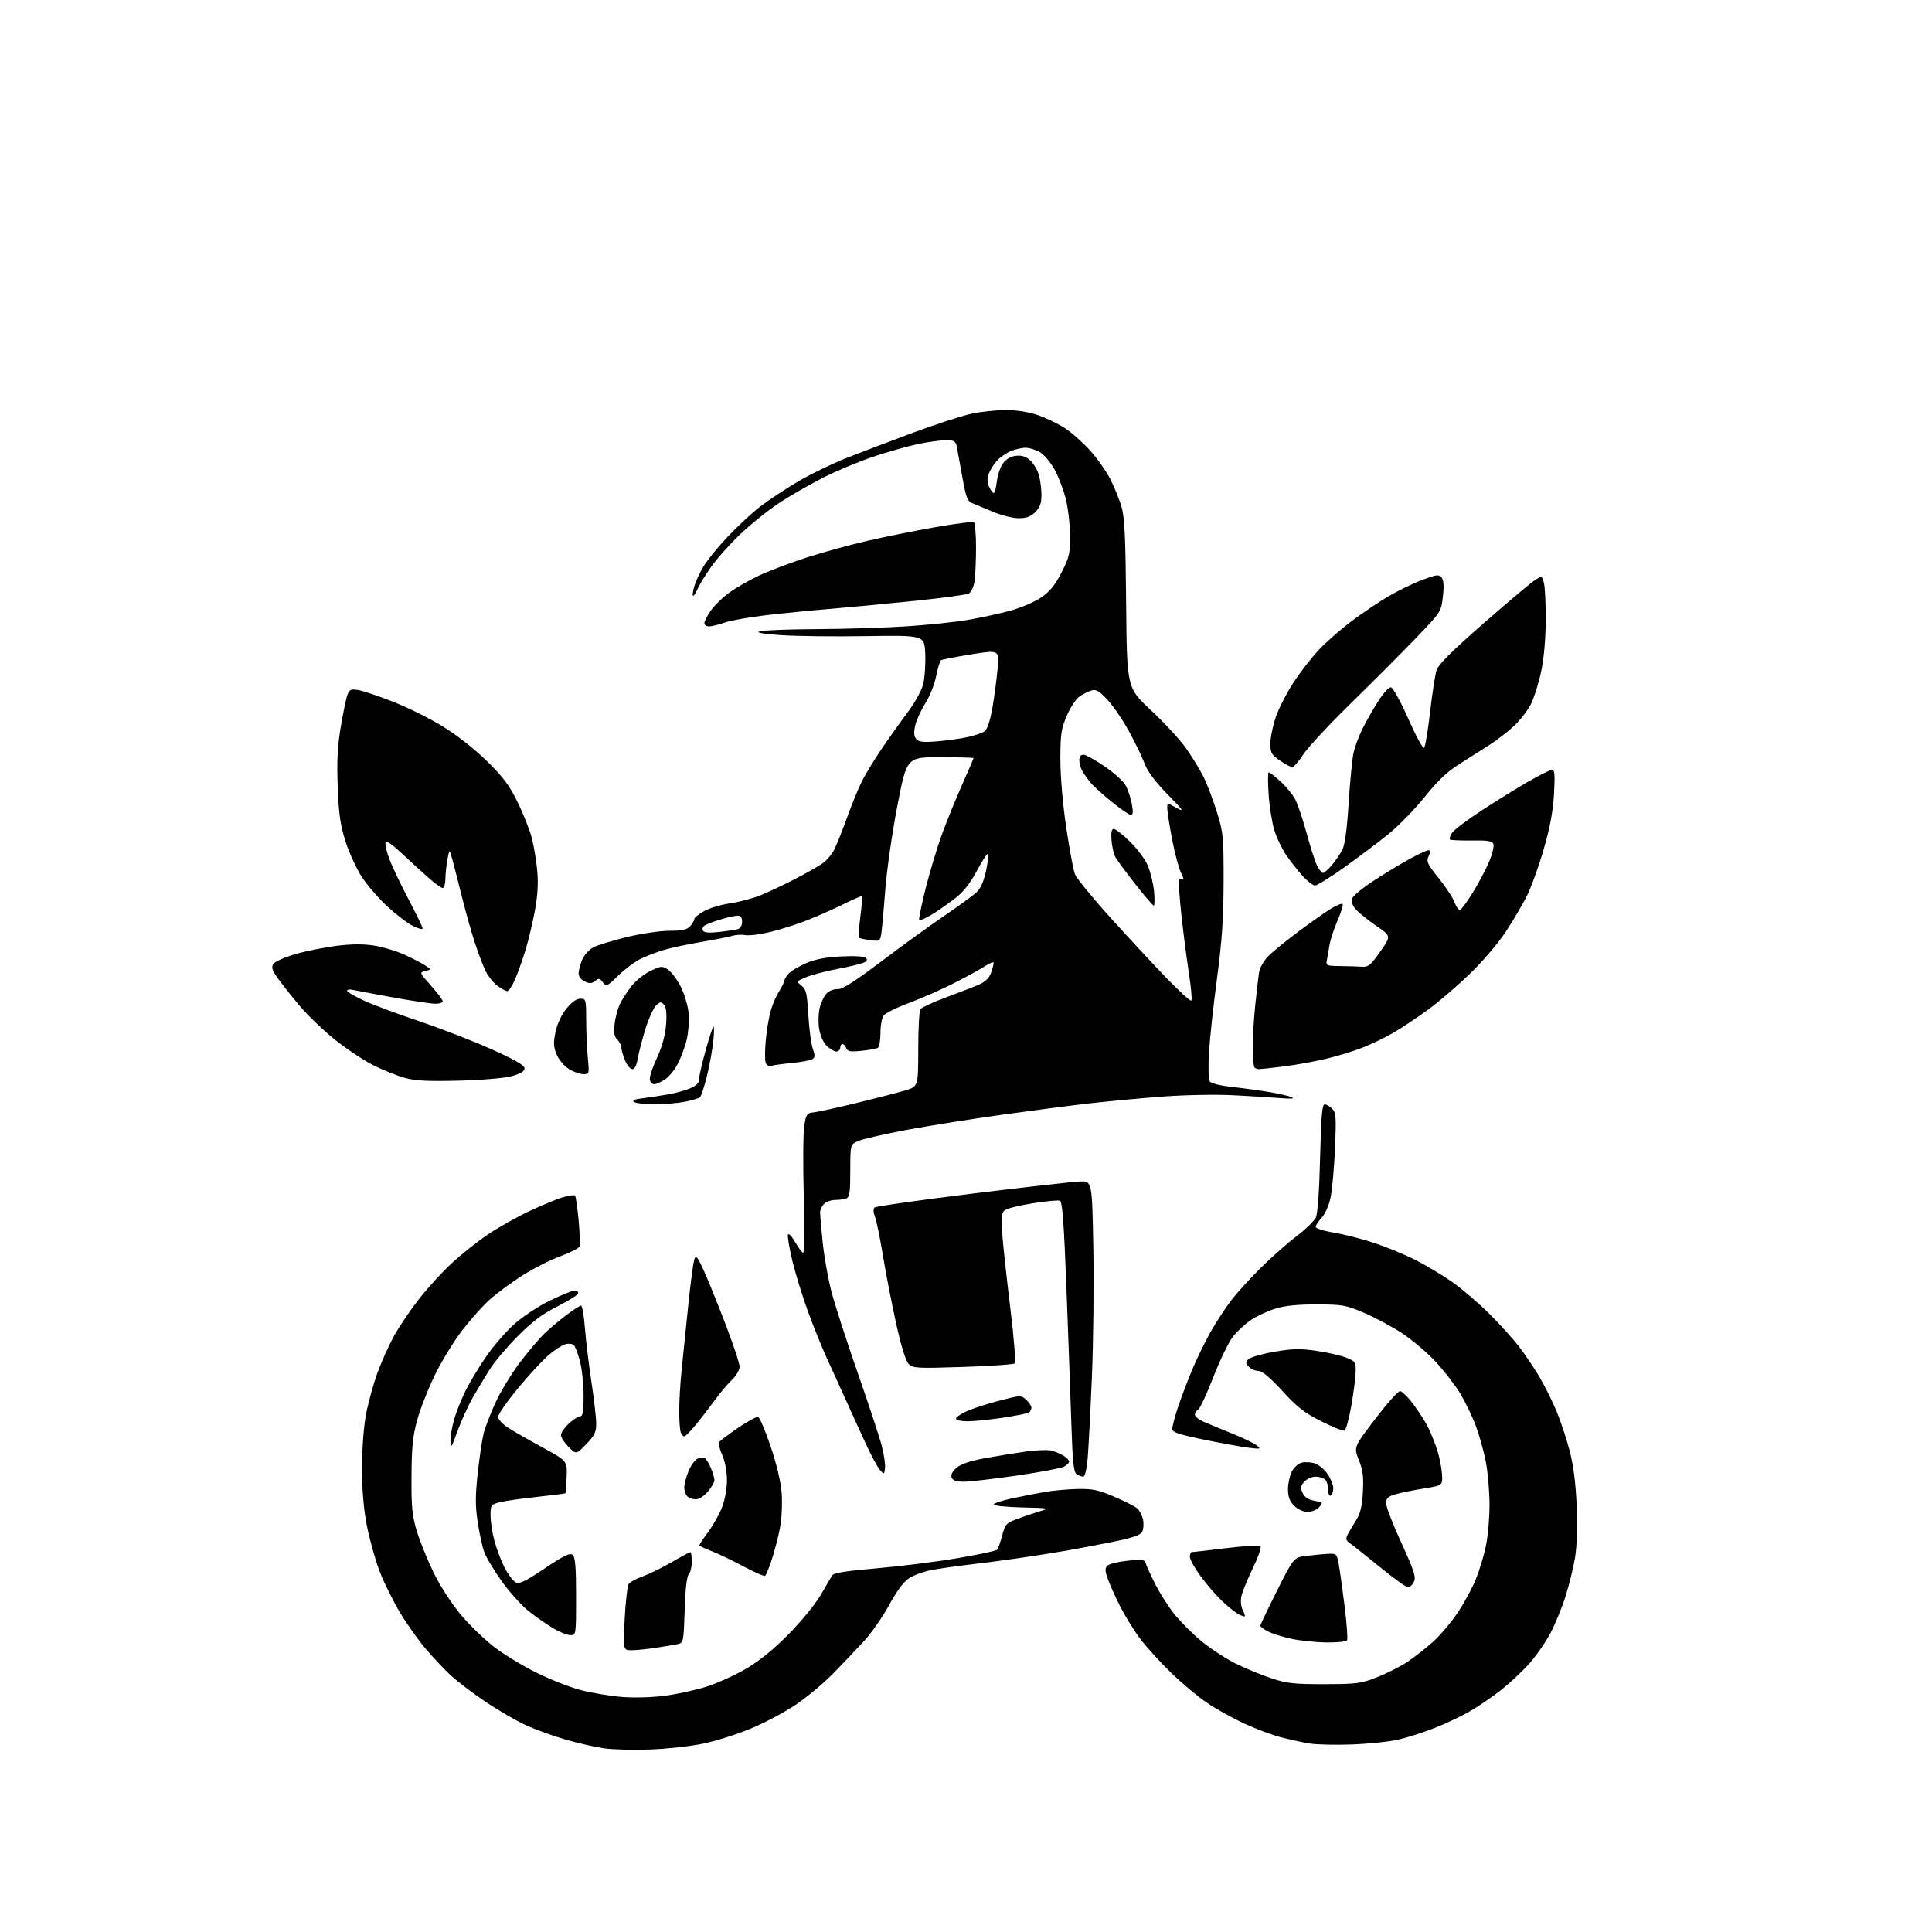 <?xml version="1.0" encoding="UTF-8" standalone="no"?>
<svg 
  version="1.1" 
  xmlns="http://www.w3.org/2000/svg" 
  xmlns:xlink="http://www.w3.org/1999/xlink" 
  xmlns:svg="http://www.w3.org/2000/svg"
  xmlns:rdf="http://www.w3.org/1999/02/22-rdf-syntax-ns#"
  xmlns:cc="http://creativecommons.org/ns#"
  xmlns:dc="http://purl.org/dc/elements/1.1/"
  viewBox="0 0 768 768"
  width="768"
  height="768"
>
<style>svg {background-color: white; }</style>"
<path stroke="none" fill="black" fill-rule="evenodd" d="M258.50,695.45C251.90,695.69 243.66,695.49 240.19,695.00C236.72,694.51 229.92,692.97 225.09,691.58C220.25,690.19 213.19,687.66 209.40,685.96C205.60,684.26 198.22,679.99 193.00,676.47C187.78,672.95 181.46,668.14 178.96,665.79C176.47,663.43 172.09,658.78 169.24,655.45C166.39,652.12 161.80,645.66 159.06,641.09C156.31,636.52 152.65,629.13 150.93,624.67C149.21,620.21 146.93,612.05 145.85,606.53C144.53,599.71 143.91,592.34 143.92,583.50C143.92,575.78 144.58,567.08 145.53,562.09C146.42,557.46 148.44,550.10 150.04,545.72C151.64,541.34 154.59,534.78 156.59,531.13C158.59,527.48 163.08,520.85 166.56,516.39C170.05,511.92 175.96,505.46 179.70,502.02C183.44,498.58 189.84,493.50 193.91,490.74C197.99,487.98 205.42,483.80 210.41,481.45C215.41,479.10 221.42,476.61 223.76,475.93C226.10,475.24 228.27,474.93 228.58,475.24C228.88,475.55 229.53,479.94 230.00,485.00C230.47,490.06 230.64,494.78 230.37,495.49C230.09,496.20 226.62,497.96 222.65,499.41C218.68,500.86 211.85,504.34 207.49,507.13C203.12,509.93 197.36,514.19 194.69,516.59C192.01,519.00 187.12,524.46 183.81,528.73C180.51,533.00 175.61,541.00 172.92,546.50C170.23,552.00 167.05,560.10 165.84,564.50C164.08,570.93 163.64,575.34 163.58,587.00C163.51,599.44 163.83,602.56 165.81,609.00C167.08,613.12 170.11,620.55 172.54,625.50C175.04,630.56 179.71,637.75 183.24,641.93C186.68,646.02 192.65,651.78 196.50,654.74C200.35,657.70 208.00,662.34 213.50,665.04C219.00,667.75 226.96,670.85 231.19,671.92C235.41,673.00 242.63,674.19 247.23,674.56C252.14,674.96 259.23,674.76 264.41,674.07C269.26,673.42 276.66,671.80 280.86,670.47C285.06,669.14 292.10,665.95 296.50,663.39C301.87,660.26 307.46,655.73 313.50,649.61C318.47,644.58 324.18,637.59 326.26,634.00C328.33,630.42 330.40,626.90 330.87,626.17C331.46,625.25 336.86,624.40 348.34,623.44C357.49,622.67 371.84,620.88 380.24,619.46C388.63,618.05 395.87,616.52 396.32,616.07C396.77,615.62 397.70,613.09 398.37,610.43C399.50,606.02 399.99,605.46 404.05,603.92C406.50,602.99 410.52,601.61 413.00,600.86C417.48,599.50 417.46,599.50 406.25,599.22C400.06,599.06 395.00,598.54 395.00,598.07C395.00,597.59 398.26,596.50 402.25,595.64C406.24,594.78 412.20,593.61 415.50,593.05C418.80,592.48 424.65,591.96 428.50,591.89C434.35,591.78 436.73,592.29 443.00,594.99C447.12,596.76 451.24,598.86 452.14,599.66C453.03,600.45 454.04,602.47 454.38,604.13C454.71,605.80 454.55,607.96 454.03,608.94C453.35,610.22 450.15,611.32 442.79,612.82C437.13,613.98 428.68,615.58 424.00,616.39C419.32,617.20 410.77,618.55 405.00,619.38C399.23,620.22 390.23,621.40 385.00,622.00C379.77,622.61 373.06,623.58 370.07,624.16C367.09,624.74 363.16,626.18 361.36,627.36C359.21,628.75 356.44,632.50 353.40,638.10C350.83,642.84 346.26,649.36 343.25,652.60C340.25,655.85 334.79,661.56 331.14,665.30C327.49,669.04 320.90,674.55 316.50,677.54C312.10,680.52 304.02,684.83 298.55,687.10C293.08,689.38 284.53,692.09 279.55,693.12C274.57,694.16 265.10,695.21 258.50,695.45zM537.50,693.45C530.90,693.69 523.25,693.52 520.50,693.06C517.75,692.61 512.58,691.47 509.00,690.54C505.43,689.60 498.85,687.13 494.38,685.04C489.92,682.96 483.39,679.32 479.88,676.95C476.37,674.59 469.97,669.24 465.66,665.08C461.34,660.91 455.78,654.80 453.29,651.50C450.81,648.20 447.20,642.37 445.27,638.54C443.34,634.71 441.13,629.79 440.36,627.60C439.22,624.38 439.20,623.38 440.23,622.36C440.93,621.66 444.53,620.79 448.23,620.41C454.29,619.80 455.01,619.92 455.52,621.61C455.83,622.65 457.50,626.31 459.24,629.75C460.98,633.19 464.33,638.46 466.69,641.47C469.05,644.48 473.97,649.41 477.62,652.41C481.27,655.42 487.46,659.46 491.37,661.38C495.29,663.30 501.65,665.91 505.50,667.18C511.50,669.17 514.50,669.50 526.50,669.47C539.40,669.45 541.05,669.23 547.50,666.68C551.35,665.17 556.75,662.43 559.50,660.60C562.25,658.78 566.85,655.17 569.71,652.58C572.58,650.00 576.99,644.77 579.52,640.97C582.05,637.16 585.26,631.24 586.66,627.79C588.06,624.35 589.87,618.38 590.68,614.52C591.49,610.66 592.13,603.23 592.11,598.00C592.09,592.77 591.43,585.12 590.63,581.00C589.83,576.88 588.02,570.41 586.59,566.63C585.17,562.85 582.36,557.06 580.36,553.76C578.35,550.47 573.97,544.82 570.61,541.22C567.25,537.61 561.26,532.54 557.29,529.94C553.33,527.35 546.58,523.72 542.29,521.89C535.06,518.80 533.70,518.56 523.50,518.53C515.84,518.51 510.81,519.02 506.94,520.22C503.89,521.17 499.53,523.19 497.27,524.72C495.01,526.25 491.79,529.22 490.12,531.33C488.45,533.44 484.96,540.64 482.36,547.33C479.76,554.02 477.04,559.86 476.32,560.30C475.59,560.74 475.00,561.68 475.00,562.40C475.00,563.11 476.69,564.42 478.75,565.30C480.81,566.18 485.92,568.29 490.10,569.98C494.28,571.68 498.56,573.75 499.60,574.59C501.35,575.99 501.10,576.07 496.50,575.52C493.75,575.20 485.76,573.75 478.75,572.31C468.53,570.20 466.00,569.35 466.00,568.01C466.00,567.09 466.94,563.44 468.09,559.92C469.24,556.39 471.73,549.75 473.62,545.17C475.51,540.59 478.88,533.61 481.11,529.67C483.34,525.73 487.04,520.04 489.33,517.04C491.62,514.03 496.98,508.13 501.23,503.93C505.48,499.73 511.86,494.09 515.42,491.40C518.97,488.70 522.41,485.38 523.06,484.00C523.80,482.44 524.44,473.48 524.76,460.25C525.16,443.85 525.57,439.00 526.57,439.00C527.28,439.00 528.63,439.77 529.57,440.72C531.10,442.24 531.22,444.03 530.69,456.48C530.35,464.21 529.56,473.00 528.93,476.02C528.27,479.18 526.77,482.58 525.39,484.05C524.08,485.46 523.00,487.11 523.00,487.71C523.00,488.32 526.26,489.35 530.25,490.00C534.24,490.65 541.42,492.48 546.20,494.06C550.99,495.64 558.41,498.70 562.70,500.87C566.99,503.04 573.65,507.05 577.50,509.77C581.35,512.50 587.88,518.11 592.02,522.23C596.16,526.35 601.41,532.15 603.69,535.11C605.97,538.07 609.60,543.42 611.75,547.00C613.90,550.58 617.05,556.88 618.75,561.00C620.45,565.12 622.83,572.33 624.03,577.00C625.50,582.70 626.40,589.90 626.76,598.83C627.09,607.23 626.84,614.82 626.07,619.33C625.40,623.28 623.72,630.10 622.34,634.50C620.96,638.90 618.27,645.47 616.37,649.10C614.46,652.73 610.67,658.21 607.94,661.28C605.21,664.34 600.17,669.06 596.74,671.77C593.31,674.47 587.77,678.27 584.43,680.20C581.10,682.14 574.80,685.13 570.43,686.85C566.07,688.57 559.58,690.66 556.00,691.49C552.42,692.32 544.10,693.20 537.50,693.45zM251.10,655.99C247.69,656.00 247.69,656.00 248.33,643.37C248.68,636.42 249.43,630.18 250.00,629.50C250.57,628.82 253.16,627.48 255.76,626.52C258.37,625.56 263.50,623.03 267.17,620.89C270.85,618.75 274.11,617.00 274.42,617.00C274.74,617.00 275.00,618.71 275.00,620.80C275.00,622.89 274.45,625.15 273.79,625.81C273.01,626.59 272.43,631.67 272.17,640.02C271.79,652.31 271.65,653.05 269.63,653.50C268.46,653.77 264.57,654.43 261.00,654.98C257.43,655.53 252.97,655.99 251.10,655.99zM527.19,652.90C522.96,652.84 516.69,652.18 513.26,651.43C509.83,650.68 505.67,649.36 504.01,648.51C502.36,647.65 501.00,646.63 501.00,646.24C501.00,645.85 503.99,639.59 507.64,632.32C514.29,619.11 514.29,619.11 519.39,618.47C522.20,618.13 526.05,617.76 527.95,617.67C531.29,617.51 531.43,617.64 532.21,622.00C532.65,624.48 533.70,632.03 534.54,638.79C535.38,645.55 535.80,651.51 535.48,652.04C535.15,652.57 531.42,652.95 527.19,652.90zM226.75,649.99C225.51,649.99 222.47,648.79 220.00,647.32C217.53,645.86 213.16,642.83 210.31,640.58C207.46,638.34 202.57,632.94 199.46,628.60C196.35,624.25 193.20,618.98 192.46,616.88C191.72,614.79 190.56,609.47 189.89,605.07C188.93,598.77 188.92,594.68 189.89,585.79C190.56,579.58 191.60,572.48 192.21,570.00C192.81,567.52 194.97,561.90 196.99,557.50C199.02,553.10 203.41,545.90 206.75,541.50C210.09,537.10 214.56,531.87 216.66,529.87C218.77,527.87 222.67,524.61 225.33,522.62C227.98,520.63 230.53,519.00 230.99,519.00C231.45,519.00 232.12,522.94 232.49,527.75C232.87,532.56 234.03,542.21 235.08,549.18C236.14,556.16 237.00,563.70 237.00,565.93C237.00,569.32 236.33,570.68 233.02,574.10C229.04,578.20 229.04,578.20 226.02,575.18C224.36,573.51 223.00,571.40 223.00,570.48C223.00,569.56 224.40,567.50 226.11,565.90C227.81,564.31 229.84,563.00 230.61,563.00C231.69,563.00 232.00,561.14 231.99,554.75C231.98,550.21 231.33,544.07 230.54,541.10C229.75,538.13 228.66,535.26 228.12,534.72C227.59,534.19 226.09,534.01 224.80,534.34C223.50,534.66 220.48,536.61 218.08,538.67C215.67,540.72 210.17,546.69 205.85,551.92C201.53,557.16 198.00,562.24 198.00,563.21C198.00,564.18 199.69,566.07 201.75,567.41C203.81,568.75 210.00,572.30 215.50,575.29C225.50,580.74 225.50,580.74 225.25,587.04C225.11,590.50 224.88,593.45 224.74,593.60C224.59,593.74 219.53,594.38 213.49,595.03C207.44,595.67 200.81,596.62 198.75,597.14C195.15,598.04 195.00,598.25 195.00,602.33C195.00,604.67 195.67,609.16 196.49,612.31C197.31,615.46 199.11,620.26 200.49,622.98C201.87,625.70 203.85,628.39 204.90,628.95C206.46,629.78 208.54,628.79 216.52,623.46C224.17,618.35 226.54,617.20 227.62,618.10C228.68,618.98 229.00,622.78 229.00,634.62C229.00,649.91 228.99,650.00 226.75,649.99zM494.83,642.50C494.65,642.69 493.49,642.30 492.27,641.64C491.04,640.99 488.15,638.66 485.84,636.48C483.53,634.29 479.69,629.86 477.32,626.64C474.94,623.42 473.00,619.93 473.00,618.89C473.00,617.85 473.32,617.00 473.71,617.00C474.10,617.00 480.23,616.29 487.33,615.42C494.43,614.55 500.61,614.22 501.05,614.67C501.50,615.13 500.11,619.10 497.97,623.50C495.83,627.90 493.79,632.92 493.45,634.64C493.09,636.40 493.33,638.75 493.99,639.98C494.63,641.19 495.01,642.32 494.83,642.50zM559.75,631.00C559.03,631.00 553.97,627.35 548.50,622.90C543.02,618.44 537.66,614.18 536.59,613.43C534.94,612.27 534.83,611.73 535.85,609.78C536.50,608.53 538.01,605.97 539.19,604.11C540.76,601.65 541.46,598.65 541.77,593.11C542.11,587.08 541.78,584.44 540.17,580.38C538.13,575.26 538.13,575.26 546.62,564.13C551.29,558.01 555.74,553.00 556.52,553.00C557.30,553.00 559.70,555.36 561.86,558.25C564.01,561.14 566.66,565.30 567.75,567.50C568.84,569.70 570.45,573.75 571.34,576.50C572.22,579.25 573.07,583.52 573.22,585.99C573.50,590.49 573.50,590.49 566.00,591.70C561.88,592.36 556.81,593.40 554.75,593.99C551.70,594.88 551.00,595.55 551.00,597.59C551.00,598.97 553.72,606.03 557.05,613.28C562.11,624.28 562.94,626.84 562.08,628.73C561.51,629.98 560.46,631.00 559.75,631.00zM304.12,626.42C303.73,626.67 299.80,624.94 295.39,622.59C290.98,620.24 285.27,617.50 282.69,616.52C280.11,615.53 278.00,614.51 278.00,614.25C278.00,613.98 279.62,611.56 281.61,608.85C283.59,606.15 286.07,601.70 287.11,598.96C288.18,596.13 288.99,591.50 288.98,588.24C288.96,584.81 288.20,580.84 287.09,578.38C286.06,576.12 285.51,573.82 285.86,573.28C286.21,572.73 289.59,570.18 293.37,567.60C297.16,565.03 300.76,563.07 301.37,563.26C301.99,563.45 304.24,568.76 306.36,575.05C308.82,582.33 310.41,589.14 310.74,593.74C311.03,597.73 310.73,603.80 310.08,607.24C309.43,610.69 307.98,616.31 306.87,619.74C305.76,623.17 304.52,626.18 304.12,626.42zM519.80,601.00C518.06,601.00 515.93,600.02 514.45,598.55C512.65,596.74 512.00,595.01 512.00,592.00C512.00,589.74 512.68,586.58 513.52,584.96C514.35,583.35 516.13,581.75 517.48,581.42C518.82,581.08 521.17,581.22 522.71,581.73C524.24,582.24 526.51,584.15 527.75,585.97C528.99,587.80 530.00,590.33 530.00,591.59C530.00,592.85 529.55,594.16 529.00,594.50C528.42,594.86 528.00,593.91 528.00,592.26C528.00,590.69 527.46,588.86 526.80,588.20C526.14,587.54 524.41,587.00 522.95,587.00C521.50,587.00 519.49,587.90 518.50,589.00C517.01,590.64 516.89,591.45 517.80,593.45C518.56,595.12 520.05,596.11 522.50,596.57C525.94,597.21 526.02,597.32 524.39,599.12C523.46,600.15 521.39,601.00 519.80,601.00zM276.61,596.00C275.39,596.00 273.86,595.46 273.20,594.80C272.54,594.14 272.00,592.57 272.00,591.32C272.00,590.07 272.73,587.22 273.62,584.99C274.51,582.76 276.10,580.48 277.14,579.92C278.19,579.37 279.53,579.21 280.12,579.58C280.72,579.94 281.83,581.75 282.60,583.59C283.37,585.43 284.00,587.59 284.00,588.39C284.00,589.19 282.83,591.23 281.41,592.92C279.96,594.65 277.85,596.00 276.61,596.00zM383.22,589.00C380.15,589.00 378.76,588.53 378.30,587.34C377.89,586.26 378.57,584.91 380.25,583.46C382.00,581.96 385.69,580.72 391.67,579.63C396.53,578.75 403.79,577.57 407.81,577.01C411.83,576.45 416.33,576.27 417.81,576.61C419.29,576.96 421.51,577.87 422.75,578.64C423.99,579.41 425.00,580.47 425.00,580.99C425.00,581.51 424.07,582.43 422.94,583.03C421.81,583.64 413.37,585.23 404.19,586.56C395.01,587.90 385.57,588.99 383.22,589.00zM430.61,586.98C430.00,586.98 428.82,586.54 428.00,586.02C426.79,585.26 426.38,581.42 425.89,566.29C425.55,555.95 424.67,531.82 423.95,512.65C422.94,486.26 422.31,477.67 421.34,477.30C420.64,477.03 415.75,477.49 410.48,478.33C405.21,479.16 400.20,480.42 399.35,481.13C398.07,482.19 397.91,483.91 398.45,490.96C398.80,495.66 400.25,508.88 401.65,520.34C403.06,531.82 403.83,541.54 403.36,541.97C402.89,542.39 393.62,543.04 382.77,543.39C364.50,543.99 362.90,543.90 361.21,542.21C360.04,541.04 358.24,535.22 356.19,525.94C354.44,518.00 352.08,505.88 350.96,499.00C349.83,492.12 348.42,485.24 347.81,483.69C347.17,482.05 347.08,480.53 347.61,480.02C348.10,479.54 365.60,477.05 386.50,474.48C407.40,471.91 426.66,469.74 429.31,469.66C434.12,469.50 434.12,469.50 434.61,496.00C434.88,510.57 434.62,533.75 434.04,547.50C433.46,561.25 432.70,575.76 432.36,579.75C431.98,584.04 431.27,586.99 430.61,586.98zM351.81,583.64C351.51,586.15 351.44,586.18 349.82,584.37C348.89,583.34 346.37,578.67 344.21,574.00C342.04,569.32 338.46,561.45 336.23,556.50C334.01,551.55 330.63,544.12 328.73,540.00C326.82,535.88 323.45,527.55 321.24,521.50C319.02,515.45 316.22,506.36 315.00,501.31C313.79,496.25 312.99,491.53 313.23,490.82C313.47,490.09 314.73,491.38 316.08,493.75C317.41,496.08 318.86,497.99 319.30,497.99C319.73,498.00 319.82,487.76 319.50,475.25C319.17,462.74 319.26,450.25 319.71,447.50C320.45,442.90 320.75,442.47 323.51,442.18C325.15,442.01 332.80,440.33 340.50,438.46C348.20,436.58 356.86,434.35 359.75,433.49C365.00,431.92 365.00,431.92 365.02,417.21C365.02,409.12 365.40,401.92 365.85,401.21C366.30,400.50 370.91,398.36 376.08,396.46C381.26,394.55 387.16,392.26 389.20,391.37C391.68,390.28 393.24,388.75 393.95,386.72C394.53,385.06 395.00,383.27 395.00,382.75C395.00,382.23 393.54,382.77 391.75,383.94C389.96,385.12 384.45,388.15 379.50,390.68C374.55,393.21 366.45,396.79 361.50,398.63C356.55,400.47 351.94,402.74 351.25,403.68C350.56,404.62 350.00,407.74 350.00,410.63C350.00,413.52 349.54,416.17 348.97,416.52C348.41,416.86 345.49,417.40 342.50,417.71C338.03,418.17 336.93,417.98 336.41,416.64C336.07,415.74 335.38,415.00 334.89,415.00C334.40,415.00 334.00,415.68 334.00,416.50C334.00,417.32 333.30,418.00 332.45,418.00C331.60,418.00 329.87,416.96 328.60,415.69C327.20,414.29 326.01,411.54 325.59,408.74C325.21,406.19 325.37,402.36 325.94,400.21C326.52,398.07 327.82,395.57 328.83,394.66C329.84,393.74 331.75,393.08 333.08,393.19C334.78,393.32 339.87,390.08 350.22,382.26C358.32,376.14 369.61,367.96 375.32,364.08C381.02,360.20 386.80,355.99 388.16,354.73C389.82,353.19 391.07,350.38 391.96,346.19C392.69,342.76 393.05,339.71 392.75,339.42C392.46,339.13 390.46,342.18 388.30,346.20C385.54,351.34 382.91,354.63 379.44,357.30C376.72,359.39 372.57,362.26 370.20,363.67C367.84,365.09 365.68,366.02 365.41,365.74C365.13,365.47 366.28,359.80 367.96,353.15C369.64,346.50 372.53,336.88 374.39,331.78C376.25,326.68 379.84,317.83 382.38,312.12C384.92,306.41 387.00,301.58 387.00,301.37C387.00,301.17 381.03,301.00 373.73,301.00C360.46,301.00 360.46,301.00 356.73,320.25C354.68,330.84 352.53,345.80 351.94,353.50C351.35,361.20 350.64,369.02 350.37,370.87C349.87,374.17 349.78,374.23 345.85,373.71C343.64,373.41 341.65,372.98 341.42,372.75C341.19,372.53 341.45,368.81 342.00,364.50C342.55,360.19 342.83,356.50 342.63,356.29C342.42,356.09 339.16,357.48 335.38,359.38C331.60,361.27 325.12,364.15 321.00,365.77C316.88,367.39 310.23,369.51 306.23,370.47C302.23,371.44 297.77,372.00 296.32,371.72C294.87,371.44 292.51,371.57 291.09,372.01C289.67,372.44 284.00,373.56 278.50,374.49C273.00,375.42 266.25,376.88 263.50,377.73C260.75,378.58 256.70,380.16 254.50,381.24C252.30,382.32 248.37,385.28 245.76,387.81C241.23,392.20 240.95,392.32 239.62,390.49C238.42,388.85 237.98,388.77 236.58,389.93C235.31,390.99 234.39,391.04 232.47,390.17C231.01,389.50 230.00,388.20 230.00,386.99C230.00,385.86 230.64,383.41 231.42,381.53C232.21,379.64 234.19,377.44 235.88,376.56C237.56,375.69 243.55,373.87 249.21,372.49C254.87,371.12 262.47,370.00 266.10,370.00C271.21,370.00 273.06,369.59 274.35,368.17C275.26,367.17 276.00,365.90 276.00,365.36C276.00,364.81 277.74,363.39 279.86,362.20C281.98,361.01 286.59,359.62 290.11,359.11C293.62,358.61 298.98,357.21 302.00,356.02C305.02,354.82 311.43,351.80 316.23,349.32C321.03,346.85 326.11,343.92 327.50,342.82C328.90,341.72 330.74,339.46 331.60,337.80C332.46,336.14 334.74,330.44 336.66,325.14C338.57,319.84 341.27,313.25 342.65,310.50C344.04,307.75 347.45,302.12 350.25,298.00C353.04,293.88 357.70,287.33 360.60,283.46C363.60,279.45 366.35,274.49 366.99,271.96C367.60,269.51 367.97,264.12 367.80,260.00C367.50,252.50 367.50,252.50 344.27,252.87C331.50,253.08 316.20,252.89 310.27,252.46C302.98,251.94 300.31,251.44 302.00,250.94C303.38,250.53 313.73,250.15 325.00,250.08C336.27,250.02 352.25,249.52 360.50,248.97C368.75,248.42 379.55,247.29 384.50,246.46C389.45,245.62 397.02,243.99 401.33,242.84C405.68,241.67 411.24,239.31 413.83,237.54C417.30,235.16 419.39,232.60 421.95,227.62C425.09,221.51 425.40,220.14 425.34,212.70C425.30,208.19 424.53,201.62 423.62,198.11C422.71,194.59 420.74,189.45 419.23,186.69C417.73,183.93 415.15,180.84 413.50,179.84C411.85,178.83 409.25,178.01 407.72,178.00C406.19,178.00 403.49,178.62 401.72,179.37C399.95,180.13 397.52,181.81 396.32,183.12C395.12,184.43 393.66,186.74 393.09,188.25C392.35,190.22 392.37,191.73 393.18,193.50C393.81,194.88 394.64,196.00 395.03,196.00C395.42,196.00 395.97,193.92 396.26,191.39C396.55,188.85 397.66,185.59 398.74,184.14C400.01,182.43 401.84,181.39 403.96,181.18C406.27,180.95 407.91,181.51 409.61,183.10C410.93,184.34 412.45,186.96 413.00,188.93C413.54,190.89 413.99,194.43 413.99,196.80C414.00,200.03 413.39,201.70 411.55,203.55C409.72,205.37 408.02,206.00 404.92,206.00C402.63,206.00 397.99,204.83 394.63,203.40C391.26,201.97 387.54,200.43 386.37,199.97C384.59,199.29 383.96,197.58 382.58,189.83C381.67,184.70 380.68,179.26 380.38,177.75C379.90,175.32 379.39,175.00 375.99,175.00C373.87,175.00 368.85,175.69 364.84,176.53C360.84,177.38 352.98,179.60 347.38,181.47C341.79,183.34 333.00,186.98 327.86,189.56C322.71,192.13 314.83,196.62 310.33,199.54C305.84,202.46 298.70,208.14 294.46,212.17C290.22,216.20 284.87,222.19 282.57,225.50C280.27,228.80 277.83,232.80 277.16,234.38C276.48,235.96 275.72,237.06 275.48,236.81C275.23,236.57 275.46,234.90 275.97,233.10C276.49,231.30 278.10,227.80 279.56,225.31C281.02,222.82 285.43,217.40 289.36,213.26C293.28,209.12 299.10,203.73 302.28,201.28C305.46,198.84 312.12,194.44 317.07,191.51C322.03,188.58 330.67,184.37 336.29,182.15C341.91,179.93 353.93,175.36 363.00,171.99C372.07,168.63 382.57,165.22 386.32,164.43C390.06,163.65 396.18,163.00 399.91,163.00C404.09,163.00 408.92,163.77 412.51,165.00C415.72,166.11 420.52,168.41 423.19,170.12C425.86,171.84 430.40,175.84 433.27,179.02C436.15,182.20 439.79,187.35 441.36,190.46C442.93,193.57 444.92,198.46 445.78,201.31C447.05,205.48 447.42,213.06 447.66,239.95C447.96,273.41 447.96,273.41 457.50,282.31C462.75,287.20 469.01,293.97 471.40,297.35C473.80,300.73 476.93,305.84 478.37,308.69C479.80,311.55 482.20,317.85 483.70,322.69C486.28,331.00 486.43,332.58 486.40,350.50C486.37,365.14 485.77,373.97 483.77,389.00C482.34,399.73 480.90,413.00 480.58,418.50C480.26,424.00 480.39,429.11 480.87,429.85C481.38,430.64 484.96,431.55 489.62,432.06C493.95,432.54 500.65,433.45 504.50,434.09C508.35,434.73 512.40,435.66 513.50,436.15C514.81,436.74 513.26,436.87 509.04,436.52C505.48,436.23 496.93,435.70 490.04,435.36C483.10,435.01 470.57,435.26 462.00,435.91C453.48,436.55 440.65,437.75 433.50,438.56C426.35,439.37 410.60,441.42 398.50,443.10C386.40,444.78 369.36,447.49 360.64,449.11C351.91,450.74 343.25,452.71 341.39,453.48C338.00,454.90 338.00,454.90 338.00,465.34C338.00,473.94 337.72,475.89 336.42,476.39C335.55,476.73 333.56,477.00 331.99,477.00C330.42,477.00 328.44,477.71 327.57,478.57C326.71,479.44 326.00,480.96 326.00,481.97C326.00,482.97 326.47,488.36 327.04,493.95C327.62,499.54 329.18,508.33 330.52,513.48C331.86,518.63 336.55,533.14 340.95,545.72C345.34,558.31 349.66,571.40 350.53,574.82C351.41,578.25 351.99,582.22 351.81,583.64zM181.83,569.00C179.41,575.69 179.11,576.11 179.06,572.93C179.03,570.97 179.73,566.92 180.61,563.93C181.50,560.94 183.58,555.80 185.24,552.50C186.90,549.20 190.53,543.20 193.31,539.17C196.08,535.14 201.03,529.43 204.30,526.47C207.65,523.44 213.85,519.33 218.52,517.05C223.08,514.82 227.56,513.00 228.49,513.00C229.41,513.00 229.99,513.54 229.77,514.20C229.54,514.87 225.79,517.20 221.43,519.40C215.54,522.36 211.52,525.39 205.80,531.16C201.57,535.43 196.60,541.31 194.75,544.21C192.90,547.12 189.85,552.20 187.97,555.50C186.09,558.80 183.33,564.88 181.83,569.00zM272.01,571.00C271.57,571.00 270.94,570.29 270.61,569.42C270.27,568.55 270.00,564.71 270.00,560.88C270.00,557.05 270.42,549.78 270.94,544.71C271.45,539.64 272.64,528.08 273.58,519.00C274.51,509.93 275.62,501.60 276.04,500.50C276.66,498.85 277.30,499.62 279.74,505.00C281.36,508.57 285.23,518.12 288.34,526.21C291.45,534.30 294.00,541.98 294.00,543.27C294.00,544.60 292.66,546.91 290.92,548.56C289.22,550.18 286.21,553.75 284.22,556.50C282.23,559.25 278.85,563.64 276.71,566.25C274.57,568.86 272.45,571.00 272.01,571.00zM534.42,568.70C533.83,568.90 529.67,567.22 525.19,564.97C518.56,561.66 515.67,559.40 509.77,552.95C504.95,547.68 501.77,545.00 500.32,545.00C499.12,545.00 497.40,544.26 496.50,543.36C495.08,541.94 495.05,541.52 496.27,540.30C497.05,539.52 501.67,538.19 506.54,537.35C513.84,536.09 516.79,536.03 523.38,536.99C527.77,537.64 533.08,538.85 535.18,539.69C538.77,541.13 538.99,541.46 538.90,545.36C538.85,547.64 538.06,553.74 537.15,558.93C536.24,564.11 535.01,568.51 534.42,568.70zM384.75,564.98C382.07,564.99 380.00,564.54 380.00,563.94C380.00,563.36 382.02,561.99 384.49,560.90C386.95,559.81 392.77,557.94 397.41,556.74C405.68,554.60 405.89,554.59 407.93,556.43C409.07,557.47 410.00,558.89 410.00,559.60C410.00,560.30 409.54,561.17 408.97,561.52C408.40,561.87 403.79,562.79 398.72,563.56C393.65,564.33 387.36,564.97 384.75,564.98zM260.11,438.98C256.48,438.98 252.86,438.57 252.08,438.07C251.09,437.44 252.13,436.99 255.58,436.55C258.29,436.21 262.82,435.52 265.66,435.02C268.49,434.52 272.41,433.44 274.35,432.63C276.63,431.68 277.86,430.50 277.82,429.32C277.78,428.32 278.92,423.28 280.34,418.12C281.76,412.96 283.22,408.46 283.57,408.12C283.93,407.78 283.91,410.43 283.53,414.00C283.14,417.57 282.00,423.82 280.98,427.88C279.97,431.94 278.75,435.65 278.28,436.12C277.81,436.59 275.02,437.43 272.08,437.99C269.14,438.54 263.75,438.99 260.11,438.98zM260.06,431.00C259.44,431.00 258.67,430.30 258.34,429.45C258.02,428.60 259.21,424.73 261.00,420.86C263.16,416.17 264.42,411.66 264.76,407.42C265.11,403.04 264.87,400.55 263.99,399.49C262.84,398.11 262.52,398.12 260.85,399.64C259.82,400.56 257.91,404.74 256.61,408.91C255.30,413.09 253.91,418.41 253.53,420.75C253.07,423.49 252.31,425.00 251.36,425.00C250.56,425.00 249.25,423.44 248.45,421.53C247.65,419.62 247.00,417.34 247.00,416.46C247.00,415.58 246.27,414.13 245.38,413.24C244.16,412.01 243.90,410.47 244.33,406.87C244.64,404.25 245.65,400.62 246.58,398.80C247.51,396.99 249.57,393.85 251.16,391.83C252.75,389.81 256.07,387.18 258.54,385.98C262.76,383.94 263.20,383.90 265.51,385.42C266.87,386.31 269.15,389.34 270.58,392.16C272.01,394.97 273.42,399.64 273.71,402.52C274.01,405.41 273.69,410.18 273.01,413.13C272.32,416.08 270.66,420.56 269.32,423.07C267.98,425.58 265.60,428.40 264.03,429.32C262.47,430.24 260.68,431.00 260.06,431.00zM182.50,429.57C170.31,429.89 165.19,429.64 161.00,428.49C157.97,427.67 152.32,425.40 148.44,423.45C144.55,421.51 137.58,416.86 132.94,413.12C128.30,409.38 121.92,403.21 118.76,399.41C115.60,395.61 111.80,390.78 110.30,388.69C108.19,385.72 107.82,384.50 108.64,383.19C109.22,382.26 113.21,380.49 117.51,379.25C121.81,378.01 129.22,376.53 133.98,375.95C139.87,375.23 144.62,375.22 148.88,375.90C152.31,376.46 157.68,378.08 160.81,379.51C163.94,380.94 167.62,382.85 169.00,383.75C171.50,385.39 171.50,385.39 169.08,385.97C166.70,386.54 166.74,386.64 171.33,391.81C173.90,394.70 176.00,397.50 176.00,398.03C176.00,398.57 174.68,399.00 173.07,399.00C171.45,399.00 163.92,397.87 156.32,396.50C148.72,395.12 141.49,393.76 140.25,393.48C139.01,393.19 138.00,393.35 138.00,393.83C138.00,394.31 141.04,396.09 144.75,397.78C148.46,399.47 158.33,403.15 166.67,405.95C175.01,408.75 187.84,413.72 195.17,417.00C204.74,421.28 208.50,423.44 208.50,424.66C208.50,425.86 207.00,426.79 203.50,427.76C200.61,428.57 191.76,429.33 182.50,429.57zM231.89,427.00C230.58,426.99 228.01,426.08 226.19,424.97C224.34,423.85 222.18,421.31 221.30,419.23C220.01,416.17 219.92,414.56 220.81,410.26C221.47,407.05 223.14,403.47 225.11,401.01C227.21,398.40 229.15,397.00 230.67,397.00C232.92,397.00 233.00,397.28 233.01,405.25C233.01,409.79 233.30,416.54 233.65,420.25C234.28,426.88 234.25,427.00 231.89,427.00zM500.44,425.00C499.83,425.00 499.03,424.70 498.67,424.33C498.30,423.97 498.00,420.35 498.00,416.29C498.00,412.24 498.45,404.55 499.01,399.21C499.57,393.87 500.25,388.08 500.54,386.34C500.82,384.60 502.51,381.73 504.28,379.96C506.05,378.19 511.55,373.73 516.50,370.06C521.45,366.38 527.21,362.34 529.30,361.07C531.39,359.81 533.37,359.04 533.69,359.36C534.02,359.68 533.12,362.63 531.70,365.91C530.28,369.18 528.84,373.58 528.50,375.68C528.16,377.78 527.68,380.50 527.43,381.73C527.00,383.82 527.32,383.96 532.74,384.02C535.91,384.06 539.81,384.18 541.40,384.29C543.91,384.47 544.89,383.67 548.66,378.29C553.02,372.09 553.02,372.09 547.26,368.16C544.09,365.99 540.45,363.09 539.16,361.70C537.65,360.07 537.03,358.49 537.41,357.28C537.74,356.24 541.49,353.10 545.75,350.30C550.01,347.50 556.46,343.59 560.08,341.60C563.70,339.62 567.18,338.00 567.81,338.00C568.65,338.00 568.67,338.63 567.88,340.37C566.92,342.47 567.38,343.47 571.91,349.09C574.73,352.58 577.56,356.92 578.22,358.73C578.88,360.55 579.87,361.88 580.42,361.69C580.97,361.51 583.34,358.24 585.68,354.43C588.01,350.62 590.89,345.14 592.07,342.26C593.26,339.38 593.96,336.34 593.64,335.50C593.18,334.30 591.36,334.01 584.97,334.10C580.52,334.17 576.65,333.99 576.37,333.71C576.09,333.43 576.44,332.27 577.15,331.13C577.86,330.00 583.18,325.97 588.97,322.18C594.76,318.39 603.14,313.20 607.60,310.65C612.05,308.09 616.28,306.00 616.99,306.00C618.01,306.00 618.17,308.14 617.73,315.75C617.33,322.62 616.11,329.10 613.61,337.71C611.66,344.43 608.65,352.75 606.92,356.21C605.20,359.67 601.39,366.11 598.48,370.52C595.56,374.94 589.17,382.41 584.27,387.13C579.37,391.85 572.02,398.17 567.93,401.17C563.84,404.17 557.80,408.23 554.50,410.18C551.20,412.14 545.50,414.93 541.83,416.37C538.16,417.82 531.41,419.88 526.83,420.96C522.25,422.03 514.69,423.38 510.03,423.96C505.37,424.53 501.05,425.00 500.44,425.00zM306.75,423.65C305.71,423.94 304.73,423.47 304.36,422.50C304.02,421.60 304.04,417.54 304.41,413.46C304.78,409.39 305.70,404.00 306.46,401.48C307.21,398.96 308.64,395.69 309.63,394.20C310.61,392.72 311.52,390.90 311.64,390.16C311.75,389.43 312.59,388.01 313.50,387.00C314.40,386.00 317.47,384.17 320.32,382.92C323.95,381.33 328.14,380.52 334.32,380.20C339.90,379.92 343.55,380.15 344.23,380.83C345.00,381.60 344.62,382.17 342.90,382.82C341.58,383.33 336.90,384.42 332.50,385.25C328.10,386.08 322.70,387.51 320.50,388.43C316.52,390.10 316.51,390.12 318.63,391.81C320.46,393.26 320.83,394.90 321.33,403.50C321.65,409.00 322.44,415.01 323.09,416.86C324.04,419.57 324.01,420.38 322.92,421.05C322.17,421.51 318.62,422.17 315.03,422.52C311.44,422.87 307.71,423.38 306.75,423.65zM473.58,397.75C473.92,397.42 473.48,392.50 472.60,386.82C471.72,381.14 470.38,370.65 469.60,363.50C468.83,356.35 468.41,350.16 468.67,349.73C468.93,349.31 469.59,349.25 470.15,349.59C470.71,349.94 470.43,348.79 469.52,347.04C468.62,345.30 467.01,339.29 465.94,333.69C464.87,328.09 464.00,322.51 464.00,321.29C464.00,319.07 464.00,319.07 467.75,321.19C470.96,323.01 470.43,322.22 464.10,315.74C459.36,310.88 456.13,306.59 455.10,303.79C454.22,301.38 451.48,295.67 449.00,291.09C446.52,286.50 442.63,280.74 440.34,278.28C436.94,274.63 435.75,273.93 433.84,274.49C432.55,274.86 430.39,275.96 429.03,276.92C427.67,277.89 425.42,281.34 424.03,284.59C421.83,289.77 421.51,291.92 421.52,302.00C421.53,308.81 422.48,319.82 423.85,329.00C425.12,337.52 426.67,345.83 427.29,347.46C427.91,349.09 434.34,356.96 441.57,364.96C448.80,372.96 458.83,383.75 463.84,388.93C468.86,394.12 473.24,398.09 473.58,397.75zM201.63,393.97C201.01,393.95 199.25,393.00 197.71,391.86C196.18,390.72 194.11,388.14 193.10,386.14C192.10,384.14 190.11,378.90 188.68,374.50C187.25,370.10 184.92,361.77 183.49,356.00C182.06,350.23 180.39,343.70 179.77,341.50C178.66,337.50 178.66,337.50 177.89,341.50C177.46,343.70 177.09,347.19 177.06,349.25C177.03,351.31 176.55,353.00 176.00,353.00C175.45,353.00 173.09,351.33 170.75,349.28C168.41,347.24 163.59,342.85 160.03,339.53C155.34,335.15 153.48,333.94 153.24,335.10C153.06,335.98 153.86,339.13 155.02,342.10C156.18,345.07 159.58,352.14 162.57,357.81C165.55,363.47 168.00,368.54 168.00,369.08C168.00,369.61 166.24,369.14 164.08,368.04C161.92,366.94 157.34,363.44 153.91,360.27C150.47,357.10 145.93,351.84 143.82,348.58C141.71,345.32 138.81,339.02 137.38,334.58C135.31,328.11 134.68,323.79 134.26,312.90C133.86,302.63 134.15,296.76 135.46,288.97C136.41,283.30 137.60,277.55 138.11,276.20C138.92,274.09 139.52,273.82 142.38,274.29C144.21,274.58 150.43,276.67 156.20,278.93C161.98,281.19 170.90,285.61 176.03,288.77C181.51,292.13 188.72,297.80 193.51,302.50C200.04,308.90 202.49,312.20 205.82,319.00C208.11,323.68 210.64,330.12 211.46,333.33C212.27,336.53 213.22,342.38 213.58,346.33C214.02,351.25 213.71,356.24 212.58,362.25C211.68,367.06 210.01,374.03 208.87,377.75C207.73,381.46 205.89,386.64 204.78,389.25C203.66,391.86 202.25,393.99 201.63,393.97zM285.85,370.48C288.96,370.13 292.29,369.62 293.25,369.35C294.30,369.06 295.00,367.90 295.00,366.43C295.00,364.75 294.44,364.00 293.18,364.00C292.18,364.00 289.14,364.67 286.43,365.50C283.72,366.32 280.88,367.39 280.12,367.88C279.36,368.37 279.07,369.30 279.47,369.95C279.96,370.75 281.98,370.92 285.85,370.48zM458.65,360.00C458.30,360.00 454.97,356.13 451.26,351.40C447.54,346.67 443.98,341.83 443.34,340.64C442.71,339.45 442.03,336.46 441.84,333.99C441.61,330.93 441.89,329.50 442.72,329.50C443.40,329.50 446.27,331.75 449.11,334.50C451.95,337.25 455.16,341.52 456.23,344.00C457.31,346.48 458.44,351.09 458.74,354.25C459.03,357.41 458.99,360.00 458.65,360.00zM522.75,352.00C521.91,352.00 519.69,350.29 517.81,348.21C515.93,346.13 513.00,342.40 511.30,339.93C509.60,337.46 507.46,332.98 506.55,329.97C505.64,326.96 504.63,320.56 504.30,315.75C503.97,310.94 503.99,307.00 504.35,307.00C504.70,307.00 506.83,308.66 509.07,310.68C511.31,312.71 513.96,315.97 514.96,317.93C515.95,319.89 517.99,325.99 519.48,331.48C520.97,336.97 522.83,342.71 523.62,344.23C524.41,345.75 525.45,347.00 525.94,347.00C526.42,347.00 528.00,345.60 529.45,343.88C530.89,342.16 532.76,339.43 533.60,337.81C534.61,335.85 535.46,329.58 536.11,319.19C536.66,310.57 537.54,301.57 538.07,299.19C538.60,296.80 540.20,292.52 541.62,289.68C543.04,286.83 545.84,281.91 547.85,278.74C549.96,275.40 552.11,273.09 552.96,273.25C553.76,273.39 556.86,279.04 559.86,285.81C562.85,292.57 565.66,297.74 566.11,297.29C566.56,296.84 567.63,290.41 568.49,282.99C569.34,275.57 570.50,268.09 571.06,266.37C571.78,264.16 577.25,258.71 589.64,247.87C599.30,239.42 608.49,231.68 610.06,230.68C612.92,228.85 612.92,228.85 613.71,231.68C614.15,233.23 614.48,239.90 614.45,246.50C614.42,253.93 613.73,261.70 612.64,266.91C611.67,271.53 609.82,277.40 608.53,279.95C607.24,282.49 604.17,286.43 601.71,288.70C599.25,290.97 594.82,294.37 591.87,296.26C588.92,298.15 583.55,301.56 579.94,303.84C575.25,306.80 571.35,310.52 566.28,316.86C562.37,321.74 555.87,328.40 551.84,331.65C547.80,334.91 539.95,340.82 534.38,344.79C528.82,348.76 523.58,352.00 522.75,352.00zM449.61,324.00C448.98,324.00 445.55,321.65 441.99,318.78C438.42,315.90 434.60,312.45 433.50,311.11C432.40,309.77 430.95,307.73 430.29,306.58C429.62,305.44 429.05,303.49 429.04,302.25C429.01,300.81 429.59,300.00 430.66,300.00C431.57,300.00 435.31,302.05 438.97,304.55C442.63,307.05 446.39,310.40 447.33,311.98C448.27,313.57 449.42,316.92 449.89,319.43C450.49,322.68 450.41,324.00 449.61,324.00zM513.65,304.94C513.02,304.91 510.81,303.72 508.75,302.30C505.43,300.02 505.00,299.25 505.00,295.56C505.00,293.27 505.95,288.59 507.10,285.17C508.26,281.75 511.43,275.53 514.16,271.35C516.89,267.17 521.46,261.28 524.31,258.26C527.16,255.24 532.99,250.14 537.26,246.92C541.53,243.71 548.17,239.24 552.02,236.99C555.86,234.74 561.89,231.82 565.42,230.50C570.99,228.40 571.98,228.27 573.04,229.55C573.88,230.57 574.05,232.88 573.57,237.12C572.88,243.21 572.86,243.24 562.69,253.82C557.08,259.64 545.45,271.32 536.82,279.75C528.20,288.19 519.72,297.32 517.97,300.05C516.22,302.77 514.28,304.97 513.65,304.94zM372.48,294.70C376.34,294.39 381.81,293.63 384.64,293.01C387.47,292.39 390.52,291.34 391.43,290.67C392.46,289.92 393.61,286.46 394.48,281.46C395.25,277.06 396.18,270.05 396.56,265.89C397.25,258.31 397.25,258.31 386.10,260.11C379.97,261.10 374.57,262.15 374.11,262.43C373.65,262.72 372.75,265.59 372.12,268.81C371.48,272.03 369.56,276.88 367.83,279.58C366.11,282.29 364.30,286.24 363.82,288.36C363.19,291.12 363.30,292.66 364.20,293.74C365.19,294.94 366.93,295.14 372.48,294.70zM281.87,249.00C280.84,249.00 280.00,248.43 280.00,247.73C280.00,247.03 281.11,244.84 282.46,242.85C283.81,240.86 287.15,237.59 289.88,235.59C292.62,233.58 298.15,230.43 302.18,228.58C306.20,226.73 314.68,223.55 321.00,221.51C327.32,219.48 338.12,216.52 345.00,214.94C351.88,213.36 363.97,210.94 371.87,209.55C379.78,208.17 386.64,207.28 387.12,207.58C387.61,207.87 388.00,212.48 387.99,217.81C387.98,223.14 387.70,229.20 387.35,231.29C387.01,233.37 386.00,235.46 385.11,235.94C384.23,236.41 374.50,237.73 363.50,238.86C352.50,239.99 337.43,241.42 330.00,242.04C322.57,242.65 311.05,243.79 304.40,244.57C297.74,245.35 290.37,246.66 288.02,247.49C285.67,248.32 282.91,249.00 281.87,249.00z" />

</svg>